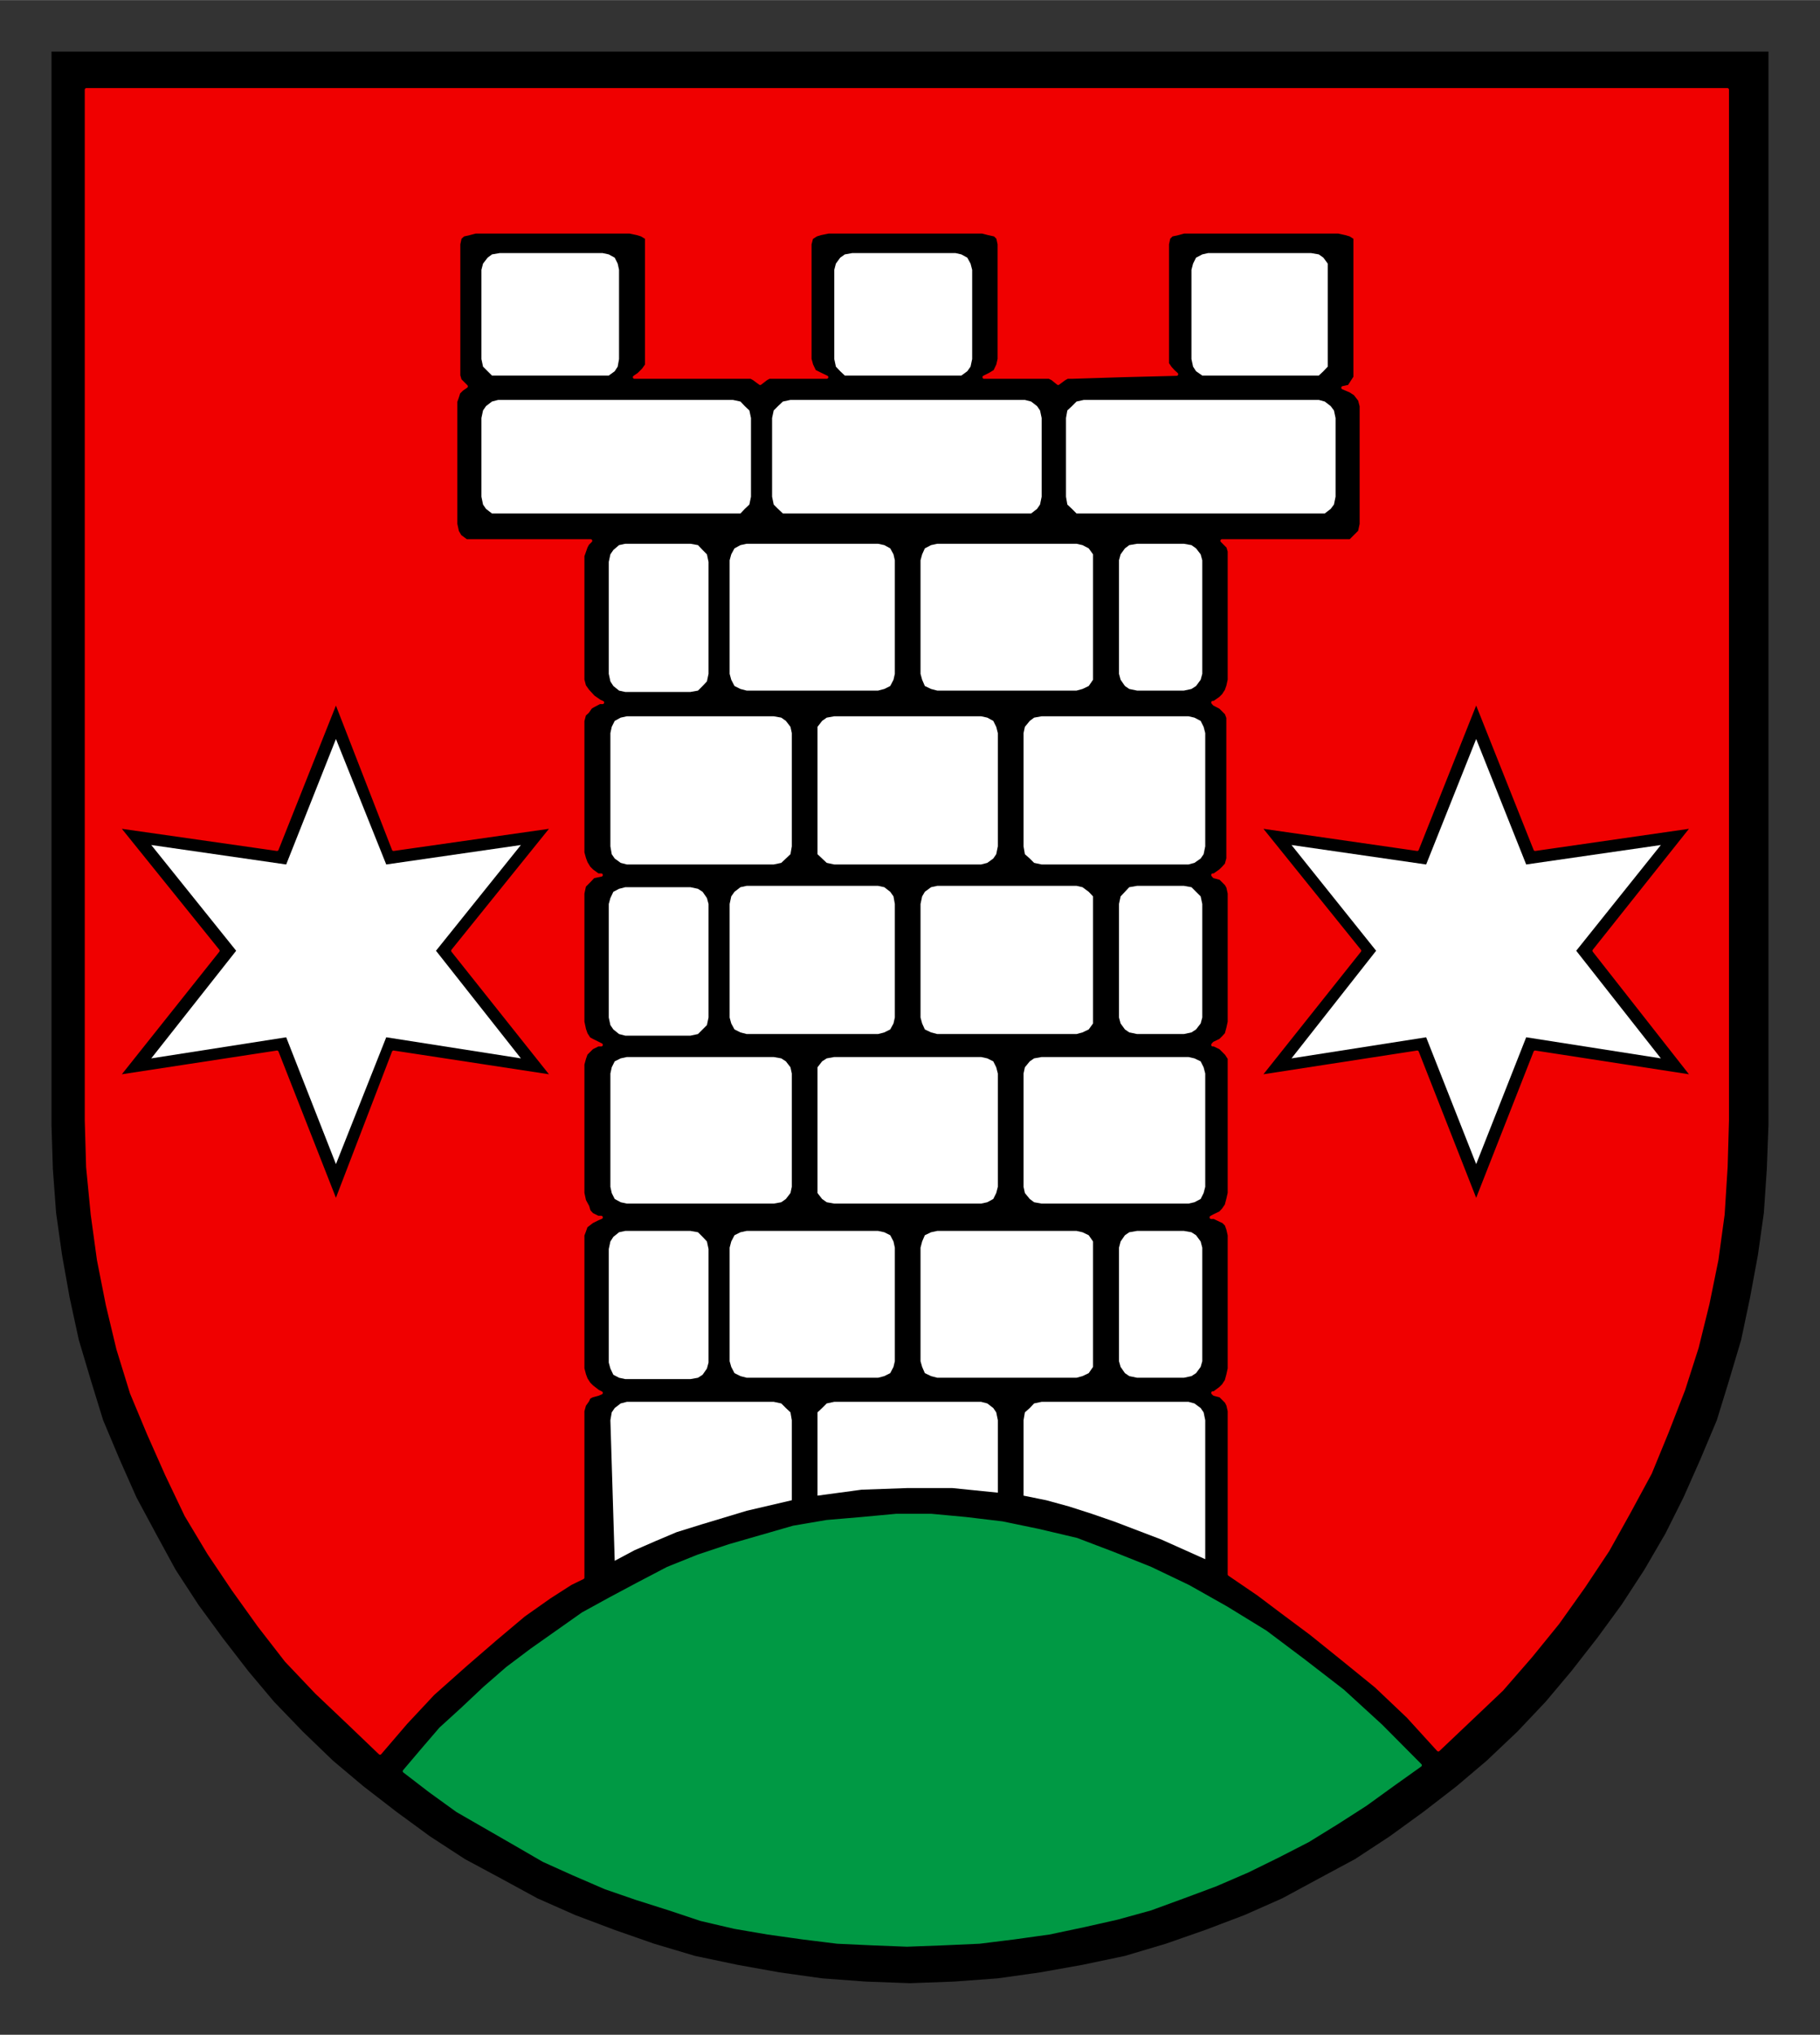 <?xml version="1.0" encoding="UTF-8" standalone="no"?>
<!DOCTYPE svg PUBLIC "-//W3C//DTD SVG 1.0//EN" "http://www.w3.org/TR/2001/REC-SVG-20010904/DTD/svg10.dtd">
<!-- Created with Inkscape (http://www.inkscape.org/) by Marsupilami -->
<svg
   xmlns:svg="http://www.w3.org/2000/svg"
   xmlns="http://www.w3.org/2000/svg"
   version="1.0"
   width="687"
   height="768"
   viewBox="-2.381 -2.381 84.138 94.05"
   id="svg8861">
  <rect x="-2.381" y="-2.381" width="84.138" height="94.05" fill="#333333" stroke="none"/>
  <defs
     id="defs8863">
    <clipPath
       id="clipPath3448">
      <path
         d="M 354.48,610.32 L 418.19,610.32 L 418.19,538.68 L 354.48,538.68 L 354.48,610.32 z"
         id="path3450" />
    </clipPath>
    <clipPath
       id="clipPath3460">
      <path
         d="M 354.48,610.32 L 418.19,610.32 L 418.19,538.68 L 354.48,538.68 L 354.48,610.32 z"
         id="path3462" />
    </clipPath>
  </defs>
  <g
     transform="translate(-523.17,-79.147)"
     id="layer1">
    <g
       transform="matrix(1.25,0,0,1.25,79.932,-594.328)"
       clip-path="url(#clipPath3448)"
       id="g3446">
      <g
         id="g3452">
        <path
           d="M 354.59,538.78 L 418.09,538.78 L 418.09,578.47 L 418.09,578.47 L 418.03,580.09 L 417.92,581.72 L 417.7,583.28 L 417.41,584.85 L 417.08,586.42 L 416.63,587.93 L 416.18,589.39 L 415.57,590.84 L 414.95,592.24 L 414.28,593.58 L 413.5,594.92 L 412.66,596.21 L 411.76,597.44 L 410.8,598.67 L 409.85,599.8 L 408.8,600.91 L 407.67,601.98 L 406.55,602.93 L 405.32,603.88 L 404.08,604.78 L 402.8,605.62 L 401.46,606.34 L 400.11,607.07 L 398.71,607.69 L 397.26,608.24 L 395.8,608.75 L 394.29,609.2 L 392.72,609.53 L 391.15,609.81 L 389.59,610.03 L 387.96,610.15 L 386.34,610.21 L 386.34,610.21 L 384.71,610.15 L 383.09,610.03 L 381.52,609.81 L 379.96,609.53 L 378.39,609.2 L 376.88,608.75 L 375.42,608.24 L 373.96,607.69 L 372.56,607.07 L 371.22,606.34 L 369.88,605.62 L 368.59,604.78 L 367.36,603.88 L 366.13,602.93 L 365,601.98 L 363.89,600.91 L 362.82,599.8 L 361.87,598.67 L 360.92,597.44 L 360.02,596.21 L 359.18,594.92 L 358.45,593.58 L 357.73,592.24 L 357.11,590.84 L 356.5,589.39 L 356.05,587.93 L 355.6,586.42 L 355.26,584.85 L 354.98,583.28 L 354.76,581.72 L 354.64,580.09 L 354.59,578.47 L 354.59,538.78 z"
           id="path3454"
           style="fill:#000000;fill-opacity:1;fill-rule:evenodd;stroke:none" />
      </g>
    </g>
    <g
       transform="matrix(1.25,0,0,1.25,79.932,-594.328)"
       clip-path="url(#clipPath3460)"
       id="g3458">
      <path
         d="M 415.29,576.68 L 411.64,572.03 L 415.29,567.44 L 409.46,568.28 L 407.28,562.8 L 405.1,568.28 L 399.27,567.44 L 402.97,572.03 L 399.27,576.68 L 405.1,575.78 L 407.28,581.33 L 409.46,575.78 L 415.29,576.68 z M 373.13,576.68 L 369.43,572.03 L 373.13,567.44 L 367.24,568.28 L 365.11,562.8 L 362.93,568.28 L 357.05,567.44 L 360.75,572.03 L 357.05,576.68 L 362.93,575.78 L 365.11,581.33 L 367.24,575.78 L 373.13,576.68 z M 374.24,563.53 L 374.24,568.4 L 374.24,568.4 L 374.3,568.62 L 374.36,568.78 L 374.47,568.96 L 374.58,569.07 L 374.8,569.23 L 374.92,569.23 L 374.92,569.23 L 374.63,569.29 L 374.47,569.46 L 374.3,569.63 L 374.24,569.91 L 374.24,574.66 L 374.24,574.66 L 374.3,574.94 L 374.36,575.11 L 374.47,575.28 L 374.58,575.34 L 374.8,575.45 L 374.92,575.51 L 374.92,575.51 L 374.8,575.51 L 374.58,575.62 L 374.47,575.73 L 374.36,575.84 L 374.3,576.01 L 374.24,576.23 L 374.24,580.99 L 374.24,580.99 L 374.3,581.27 L 374.42,581.49 L 374.47,581.66 L 374.58,581.78 L 374.8,581.89 L 374.92,581.89 L 374.92,581.89 L 374.8,581.94 L 374.58,582.05 L 374.36,582.22 L 374.3,582.39 L 374.24,582.55 L 374.24,587.48 L 374.24,587.48 L 374.3,587.71 L 374.36,587.87 L 374.47,588.04 L 374.58,588.15 L 374.8,588.32 L 374.92,588.38 L 374.92,588.38 L 374.8,588.43 L 374.58,588.49 L 374.47,588.55 L 374.42,588.66 L 374.3,588.83 L 374.24,589.05 L 374.24,595.21 L 374.24,595.21 L 373.79,595.43 L 373.01,595.93 L 372.06,596.6 L 370.99,597.5 L 369.88,598.46 L 368.7,599.51 L 367.7,600.58 L 366.74,601.7 L 366.74,601.7 L 365.57,600.58 L 364.39,599.46 L 363.27,598.28 L 362.27,596.99 L 361.31,595.65 L 360.41,594.31 L 359.57,592.91 L 358.85,591.4 L 358.18,589.89 L 357.55,588.38 L 357.05,586.76 L 356.66,585.13 L 356.33,583.46 L 356.1,581.78 L 355.93,580.03 L 355.88,578.3 L 355.88,540.19 L 416.57,540.19 L 416.57,578.3 L 416.57,578.3 L 416.52,580.03 L 416.41,581.78 L 416.18,583.46 L 415.85,585.08 L 415.45,586.7 L 414.95,588.26 L 414.34,589.83 L 413.72,591.34 L 412.93,592.8 L 412.15,594.2 L 411.26,595.54 L 410.3,596.89 L 409.3,598.12 L 408.23,599.35 L 407.05,600.47 L 405.88,601.58 L 405.88,601.58 L 404.76,600.35 L 403.58,599.23 L 402.35,598.23 L 401.17,597.28 L 400.11,596.49 L 399.22,595.82 L 398.15,595.09 L 398.15,589.05 L 398.15,589.05 L 398.1,588.83 L 398.04,588.71 L 397.93,588.6 L 397.82,588.49 L 397.59,588.43 L 397.54,588.38 L 397.54,588.38 L 397.59,588.38 L 397.82,588.21 L 397.93,588.1 L 398.04,587.93 L 398.1,587.71 L 398.15,587.48 L 398.15,582.55 L 398.15,582.55 L 398.1,582.33 L 398.04,582.16 L 397.93,582.05 L 397.82,582 L 397.59,581.89 L 397.48,581.89 L 397.48,581.89 L 397.59,581.83 L 397.82,581.72 L 397.93,581.6 L 398.04,581.44 L 398.1,581.21 L 398.15,580.99 L 398.15,576.23 L 398.15,576.23 L 398.15,576.01 L 398.04,575.84 L 397.93,575.73 L 397.82,575.62 L 397.59,575.51 L 397.54,575.51 L 397.54,575.51 L 397.59,575.45 L 397.82,575.34 L 397.93,575.23 L 398.04,575.11 L 398.1,574.89 L 398.15,574.66 L 398.15,569.91 L 398.15,569.91 L 398.1,569.68 L 398.04,569.57 L 397.93,569.46 L 397.82,569.35 L 397.59,569.29 L 397.54,569.23 L 397.54,569.23 L 397.59,569.23 L 397.82,569.07 L 397.93,568.96 L 398.04,568.84 L 398.1,568.62 L 398.1,568.4 L 398.1,563.53 L 398.1,563.53 L 398.1,563.41 L 398.04,563.25 L 397.82,563.03 L 397.59,562.91 L 397.54,562.85 L 397.54,562.85 L 397.59,562.85 L 397.82,562.69 L 397.93,562.58 L 398.04,562.41 L 398.1,562.24 L 398.15,562.01 L 398.15,557.43 L 398.15,557.43 L 398.15,557.26 L 398.1,557.09 L 397.99,556.98 L 397.88,556.87 L 402.35,556.87 L 402.35,556.87 L 402.63,556.87 L 402.8,556.7 L 402.97,556.53 L 403.03,556.25 L 403.03,551.89 L 403.03,551.89 L 402.97,551.66 L 402.8,551.44 L 402.63,551.33 L 402.35,551.21 L 402.35,551.21 L 402.58,551.16 L 402.69,550.99 L 402.8,550.82 L 402.8,550.66 L 402.8,545.9 L 402.8,545.9 L 402.8,545.67 L 402.63,545.56 L 402.46,545.51 L 402.19,545.45 L 396.47,545.45 L 396.47,545.45 L 396.25,545.51 L 396.02,545.56 L 395.91,545.67 L 395.86,545.9 L 395.86,550.15 L 395.86,550.15 L 395.86,550.32 L 395.97,550.48 L 396.08,550.6 L 396.2,550.71 L 396.2,550.71 L 394.23,550.76 L 392.33,550.82 L 392.33,550.82 L 392.16,550.82 L 392.05,550.88 L 391.82,551.05 L 391.82,551.05 L 391.61,550.88 L 391.49,550.82 L 391.32,550.82 L 389.08,550.82 L 389.08,550.82 L 389.3,550.71 L 389.48,550.6 L 389.59,550.37 L 389.64,550.15 L 389.64,545.9 L 389.64,545.9 L 389.59,545.67 L 389.48,545.56 L 389.25,545.51 L 389.02,545.45 L 383.32,545.45 L 383.32,545.45 L 383.03,545.51 L 382.87,545.56 L 382.7,545.67 L 382.64,545.9 L 382.64,550.15 L 382.64,550.15 L 382.7,550.37 L 382.81,550.6 L 383.03,550.71 L 383.26,550.82 L 381.3,550.82 L 381.3,550.82 L 381.13,550.82 L 381.02,550.88 L 380.8,551.05 L 380.8,551.05 L 380.57,550.88 L 380.46,550.82 L 380.3,550.82 L 380.3,550.82 L 376.15,550.82 L 376.15,550.82 L 376.31,550.71 L 376.48,550.54 L 376.6,550.37 L 376.6,550.15 L 376.6,545.9 L 376.6,545.9 L 376.6,545.67 L 376.42,545.56 L 376.26,545.51 L 375.98,545.45 L 370.27,545.45 L 370.27,545.45 L 370.04,545.51 L 369.82,545.56 L 369.7,545.67 L 369.65,545.9 L 369.65,550.66 L 369.65,550.66 L 369.65,550.76 L 369.7,550.93 L 369.82,551.05 L 369.93,551.16 L 369.93,551.16 L 369.77,551.27 L 369.65,551.39 L 369.6,551.55 L 369.54,551.72 L 369.54,556.25 L 369.54,556.25 L 369.6,556.53 L 369.7,556.7 L 369.93,556.87 L 370.15,556.87 L 374.53,556.87 L 374.53,556.87 L 374.42,556.98 L 374.36,557.09 L 374.3,557.26 L 374.24,557.43 L 374.24,562.01 L 374.24,562.01 L 374.3,562.24 L 374.42,562.41 L 374.63,562.64 L 374.86,562.8 L 374.97,562.85 L 374.97,562.85 L 374.86,562.85 L 374.63,562.97 L 374.53,563.03 L 374.42,563.19 L 374.3,563.3 L 374.24,563.53 L 374.24,563.53 z"
         id="path3464"
         style="fill:#f00000;fill-opacity:1;fill-rule:evenodd;stroke:#f00000;stroke-width:0.12;stroke-linecap:round;stroke-linejoin:round;stroke-miterlimit:10;stroke-dasharray:none;stroke-opacity:1" />
      <path
         d="M 367.64,602.37 L 367.64,602.37 L 368.31,601.58 L 368.98,600.8 L 369.77,600.08 L 370.61,599.29 L 371.45,598.56 L 372.34,597.89 L 373.29,597.22 L 374.24,596.55 L 375.26,595.99 L 376.31,595.43 L 377.38,594.87 L 378.5,594.42 L 379.67,594.03 L 380.85,593.69 L 382.03,593.35 L 383.26,593.14 L 384.55,593.03 L 385.84,592.91 L 387.12,592.91 L 388.41,593.03 L 389.75,593.19 L 391.1,593.47 L 392.5,593.8 L 393.84,594.31 L 395.24,594.87 L 396.64,595.54 L 398.04,596.33 L 399.49,597.22 L 400.9,598.28 L 402.35,599.4 L 403.76,600.69 L 405.21,602.15 L 405.21,602.15 L 404.2,602.87 L 403.19,603.6 L 402.13,604.28 L 401.06,604.94 L 399.95,605.51 L 398.83,606.06 L 397.65,606.57 L 396.47,607.01 L 395.24,607.46 L 394.01,607.8 L 392.77,608.08 L 391.49,608.35 L 390.2,608.53 L 388.91,608.69 L 387.57,608.75 L 386.23,608.8 L 386.23,608.8 L 384.94,608.75 L 383.65,608.69 L 382.36,608.53 L 381.08,608.35 L 379.85,608.14 L 378.61,607.85 L 377.44,607.46 L 376.21,607.07 L 375.08,606.68 L 373.9,606.17 L 372.79,605.67 L 371.72,605.05 L 370.66,604.44 L 369.6,603.83 L 368.59,603.1 L 367.64,602.37 L 367.64,602.37 z"
         id="path3466"
         style="fill:#009944;fill-opacity:1;fill-rule:evenodd;stroke:#009944;stroke-width:0.12;stroke-linecap:round;stroke-linejoin:round;stroke-miterlimit:10;stroke-dasharray:none;stroke-opacity:1" />
      <path
         d="M 380.3,569.63 L 385.16,569.63 L 385.16,569.63 L 385.39,569.68 L 385.61,569.85 L 385.73,570.02 L 385.78,570.3 L 385.78,574.5 L 385.78,574.5 L 385.73,574.72 L 385.61,574.94 L 385.39,575.05 L 385.16,575.11 L 380.3,575.11 L 380.3,575.11 L 380.07,575.05 L 379.85,574.94 L 379.73,574.72 L 379.67,574.5 L 379.67,570.3 L 379.67,570.3 L 379.73,570.02 L 379.85,569.85 L 380.07,569.68 L 380.3,569.63 L 380.3,569.63 z"
         id="path3468"
         style="fill:#ffffff;fill-opacity:1;fill-rule:nonzero;stroke:none" />
      <path
         d="M 387.35,569.63 L 392.5,569.63 L 392.5,569.63 L 392.72,569.68 L 392.95,569.85 L 393.11,570.02 L 393.11,570.3 L 393.11,574.5 L 393.11,574.5 L 393.11,574.72 L 392.95,574.94 L 392.72,575.05 L 392.5,575.11 L 387.35,575.11 L 387.35,575.11 L 387.12,575.05 L 386.89,574.94 L 386.79,574.72 L 386.73,574.5 L 386.73,570.3 L 386.73,570.3 L 386.79,570.02 L 386.89,569.85 L 387.12,569.68 L 387.35,569.63 L 387.35,569.63 z"
         id="path3470"
         style="fill:#ffffff;fill-opacity:1;fill-rule:nonzero;stroke:none" />
      <path
         d="M 394.74,569.63 L 396.47,569.63 L 396.47,569.63 L 396.75,569.68 L 396.92,569.85 L 397.09,570.02 L 397.15,570.3 L 397.15,574.5 L 397.15,574.5 L 397.09,574.72 L 396.92,574.94 L 396.75,575.05 L 396.47,575.11 L 394.74,575.11 L 394.74,575.11 L 394.45,575.05 L 394.29,574.94 L 394.13,574.72 L 394.07,574.5 L 394.07,570.3 L 394.07,570.3 L 394.13,570.02 L 394.29,569.85 L 394.45,569.68 L 394.74,569.63 L 394.74,569.63 z"
         id="path3472"
         style="fill:#ffffff;fill-opacity:1;fill-rule:nonzero;stroke:none" />
      <path
         d="M 375.81,569.68 L 378.22,569.68 L 378.22,569.68 L 378.5,569.74 L 378.67,569.85 L 378.83,570.08 L 378.89,570.3 L 378.89,574.5 L 378.89,574.5 L 378.83,574.78 L 378.67,574.94 L 378.5,575.11 L 378.22,575.17 L 375.81,575.17 L 375.81,575.17 L 375.58,575.11 L 375.37,574.94 L 375.26,574.78 L 375.2,574.5 L 375.2,570.3 L 375.2,570.3 L 375.26,570.08 L 375.37,569.85 L 375.58,569.74 L 375.81,569.68 L 375.81,569.68 z"
         id="path3474"
         style="fill:#ffffff;fill-opacity:1;fill-rule:nonzero;stroke:none" />
      <path
         d="M 380.3,556.98 L 385.16,556.98 L 385.16,556.98 L 385.39,557.03 L 385.61,557.15 L 385.73,557.37 L 385.78,557.59 L 385.78,561.79 L 385.78,561.79 L 385.73,562.01 L 385.61,562.24 L 385.39,562.35 L 385.16,562.41 L 380.3,562.41 L 380.3,562.41 L 380.07,562.35 L 379.85,562.24 L 379.73,562.01 L 379.67,561.79 L 379.67,557.59 L 379.67,557.59 L 379.73,557.37 L 379.85,557.15 L 380.07,557.03 L 380.3,556.98 L 380.3,556.98 z"
         id="path3476"
         style="fill:#ffffff;fill-opacity:1;fill-rule:nonzero;stroke:none" />
      <path
         d="M 387.35,556.98 L 392.5,556.98 L 392.5,556.98 L 392.72,557.03 L 392.95,557.15 L 393.11,557.37 L 393.11,557.59 L 393.11,561.79 L 393.11,561.79 L 393.11,562.01 L 392.95,562.24 L 392.72,562.35 L 392.5,562.41 L 387.35,562.41 L 387.35,562.41 L 387.12,562.35 L 386.89,562.24 L 386.79,562.01 L 386.73,561.79 L 386.73,557.59 L 386.73,557.59 L 386.79,557.37 L 386.89,557.15 L 387.12,557.03 L 387.35,556.98 L 387.35,556.98 z"
         id="path3478"
         style="fill:#ffffff;fill-opacity:1;fill-rule:nonzero;stroke:none" />
      <path
         d="M 394.74,556.98 L 396.47,556.98 L 396.47,556.98 L 396.75,557.03 L 396.92,557.15 L 397.09,557.37 L 397.15,557.59 L 397.15,561.79 L 397.15,561.79 L 397.09,562.01 L 396.92,562.24 L 396.75,562.35 L 396.47,562.41 L 394.74,562.41 L 394.74,562.41 L 394.45,562.35 L 394.29,562.24 L 394.13,562.01 L 394.07,561.79 L 394.07,557.59 L 394.07,557.59 L 394.13,557.37 L 394.29,557.15 L 394.45,557.03 L 394.74,556.98 L 394.74,556.98 z"
         id="path3480"
         style="fill:#ffffff;fill-opacity:1;fill-rule:nonzero;stroke:none" />
      <path
         d="M 375.81,556.98 L 378.22,556.98 L 378.22,556.98 L 378.5,557.03 L 378.67,557.21 L 378.83,557.37 L 378.89,557.65 L 378.89,561.79 L 378.89,561.79 L 378.83,562.07 L 378.67,562.24 L 378.5,562.41 L 378.22,562.46 L 375.81,562.46 L 375.81,562.46 L 375.58,562.41 L 375.37,562.24 L 375.26,562.07 L 375.2,561.79 L 375.2,557.65 L 375.2,557.65 L 375.26,557.37 L 375.37,557.21 L 375.58,557.03 L 375.81,556.98 L 375.81,556.98 z"
         id="path3482"
         style="fill:#ffffff;fill-opacity:1;fill-rule:nonzero;stroke:none" />
      <path
         d="M 380.3,582.39 L 385.16,582.39 L 385.16,582.39 L 385.39,582.44 L 385.61,582.55 L 385.73,582.78 L 385.78,583.01 L 385.78,587.21 L 385.78,587.21 L 385.73,587.42 L 385.61,587.65 L 385.39,587.76 L 385.16,587.82 L 380.3,587.82 L 380.3,587.82 L 380.07,587.76 L 379.85,587.65 L 379.73,587.42 L 379.67,587.21 L 379.67,583.01 L 379.67,583.01 L 379.73,582.78 L 379.85,582.55 L 380.07,582.44 L 380.3,582.39 L 380.3,582.39 z"
         id="path3484"
         style="fill:#ffffff;fill-opacity:1;fill-rule:nonzero;stroke:none" />
      <path
         d="M 387.35,582.39 L 392.5,582.39 L 392.5,582.39 L 392.72,582.44 L 392.95,582.55 L 393.11,582.78 L 393.11,583.01 L 393.11,587.21 L 393.11,587.21 L 393.11,587.42 L 392.95,587.65 L 392.72,587.76 L 392.5,587.82 L 387.35,587.82 L 387.35,587.82 L 387.12,587.76 L 386.89,587.65 L 386.79,587.42 L 386.73,587.21 L 386.73,583.01 L 386.73,583.01 L 386.79,582.78 L 386.89,582.55 L 387.12,582.44 L 387.35,582.39 L 387.35,582.39 z"
         id="path3486"
         style="fill:#ffffff;fill-opacity:1;fill-rule:nonzero;stroke:none" />
      <path
         d="M 394.74,582.39 L 396.47,582.39 L 396.47,582.39 L 396.75,582.44 L 396.92,582.55 L 397.09,582.78 L 397.15,583.01 L 397.15,587.21 L 397.15,587.21 L 397.09,587.42 L 396.92,587.65 L 396.75,587.76 L 396.47,587.82 L 394.74,587.82 L 394.74,587.82 L 394.45,587.76 L 394.29,587.65 L 394.13,587.42 L 394.07,587.21 L 394.07,583.01 L 394.07,583.01 L 394.13,582.78 L 394.29,582.55 L 394.45,582.44 L 394.74,582.39 L 394.74,582.39 z"
         id="path3488"
         style="fill:#ffffff;fill-opacity:1;fill-rule:nonzero;stroke:none" />
      <path
         d="M 375.81,582.39 L 378.22,582.39 L 378.22,582.39 L 378.5,582.44 L 378.67,582.61 L 378.83,582.78 L 378.89,583.06 L 378.89,587.26 L 378.89,587.26 L 378.83,587.48 L 378.67,587.71 L 378.5,587.82 L 378.22,587.87 L 375.81,587.87 L 375.81,587.87 L 375.58,587.82 L 375.37,587.71 L 375.26,587.48 L 375.2,587.26 L 375.2,583.06 L 375.2,583.06 L 375.26,582.78 L 375.37,582.61 L 375.58,582.44 L 375.81,582.39 L 375.81,582.39 z"
         id="path3490"
         style="fill:#ffffff;fill-opacity:1;fill-rule:nonzero;stroke:none" />
      <path
         d="M 383.54,563.36 L 388.97,563.36 L 388.97,563.36 L 389.2,563.41 L 389.42,563.53 L 389.53,563.75 L 389.59,563.98 L 389.59,568.17 L 389.59,568.17 L 389.53,568.46 L 389.42,568.62 L 389.2,568.78 L 388.97,568.84 L 383.54,568.84 L 383.54,568.84 L 383.26,568.78 L 383.09,568.62 L 382.92,568.46 L 382.92,568.17 L 382.92,563.98 L 382.92,563.98 L 382.92,563.75 L 383.09,563.53 L 383.26,563.41 L 383.54,563.36 L 383.54,563.36 z"
         id="path3492"
         style="fill:#ffffff;fill-opacity:1;fill-rule:nonzero;stroke:none" />
      <path
         d="M 375.87,563.36 L 381.3,563.36 L 381.3,563.36 L 381.58,563.41 L 381.75,563.53 L 381.92,563.75 L 381.97,563.98 L 381.97,568.17 L 381.97,568.17 L 381.92,568.46 L 381.75,568.62 L 381.58,568.78 L 381.3,568.84 L 375.87,568.84 L 375.87,568.84 L 375.64,568.78 L 375.42,568.62 L 375.31,568.46 L 375.26,568.17 L 375.26,563.98 L 375.26,563.98 L 375.31,563.75 L 375.42,563.53 L 375.64,563.41 L 375.87,563.36 L 375.87,563.36 z"
         id="path3494"
         style="fill:#ffffff;fill-opacity:1;fill-rule:nonzero;stroke:none" />
      <path
         d="M 391.21,563.36 L 396.64,563.36 L 396.64,563.36 L 396.86,563.41 L 397.09,563.53 L 397.2,563.75 L 397.26,563.98 L 397.26,568.17 L 397.26,568.17 L 397.2,568.46 L 397.09,568.62 L 396.86,568.78 L 396.64,568.84 L 391.21,568.84 L 391.21,568.84 L 390.93,568.78 L 390.77,568.62 L 390.59,568.46 L 390.54,568.17 L 390.54,563.98 L 390.54,563.98 L 390.59,563.75 L 390.77,563.53 L 390.93,563.41 L 391.21,563.36 L 391.21,563.36 z"
         id="path3496"
         style="fill:#ffffff;fill-opacity:1;fill-rule:nonzero;stroke:none" />
      <path
         d="M 383.54,575.96 L 388.97,575.96 L 388.97,575.96 L 389.2,576.01 L 389.42,576.12 L 389.53,576.34 L 389.59,576.57 L 389.59,580.76 L 389.59,580.76 L 389.53,580.99 L 389.42,581.21 L 389.2,581.33 L 388.97,581.38 L 383.54,581.38 L 383.54,581.38 L 383.26,581.33 L 383.09,581.21 L 382.92,580.99 L 382.92,580.76 L 382.92,576.57 L 382.92,576.57 L 382.92,576.34 L 383.09,576.12 L 383.26,576.01 L 383.54,575.96 L 383.54,575.96 z"
         id="path3498"
         style="fill:#ffffff;fill-opacity:1;fill-rule:nonzero;stroke:none" />
      <path
         d="M 375.87,575.96 L 381.3,575.96 L 381.3,575.96 L 381.58,576.01 L 381.75,576.12 L 381.92,576.34 L 381.97,576.57 L 381.97,580.76 L 381.97,580.76 L 381.92,580.99 L 381.75,581.21 L 381.58,581.33 L 381.3,581.38 L 375.87,581.38 L 375.87,581.38 L 375.64,581.33 L 375.42,581.21 L 375.31,580.99 L 375.26,580.76 L 375.26,576.57 L 375.26,576.57 L 375.31,576.34 L 375.42,576.12 L 375.64,576.01 L 375.87,575.96 L 375.87,575.96 z"
         id="path3500"
         style="fill:#ffffff;fill-opacity:1;fill-rule:nonzero;stroke:none" />
      <path
         d="M 391.21,575.96 L 396.64,575.96 L 396.64,575.96 L 396.86,576.01 L 397.09,576.12 L 397.2,576.34 L 397.26,576.57 L 397.26,580.76 L 397.26,580.76 L 397.2,580.99 L 397.09,581.21 L 396.86,581.33 L 396.64,581.38 L 391.21,581.38 L 391.21,581.38 L 390.93,581.33 L 390.77,581.21 L 390.59,580.99 L 390.54,580.76 L 390.54,576.57 L 390.54,576.57 L 390.59,576.34 L 390.77,576.12 L 390.93,576.01 L 391.21,575.96 L 391.21,575.96 z"
         id="path3502"
         style="fill:#ffffff;fill-opacity:1;fill-rule:nonzero;stroke:none" />
      <path
         d="M 383.54,588.71 L 388.97,588.71 L 388.97,588.71 L 389.2,588.77 L 389.42,588.94 L 389.53,589.1 L 389.59,589.39 L 389.59,592.07 L 389.59,592.07 L 387.91,591.9 L 386.23,591.9 L 384.55,591.96 L 382.92,592.18 L 382.92,589.39 L 382.92,589.39 L 382.92,589.1 L 383.09,588.94 L 383.26,588.77 L 383.54,588.71 L 383.54,588.71 z"
         id="path3504"
         style="fill:#ffffff;fill-opacity:1;fill-rule:nonzero;stroke:none" />
      <path
         d="M 375.87,588.71 L 381.3,588.71 L 381.3,588.71 L 381.58,588.77 L 381.75,588.94 L 381.92,589.1 L 381.97,589.39 L 381.97,592.35 L 381.97,592.35 L 380.3,592.74 L 378.61,593.25 L 377.71,593.53 L 376.93,593.86 L 376.15,594.2 L 375.42,594.59 L 375.26,589.39 L 375.26,589.39 L 375.31,589.1 L 375.42,588.94 L 375.64,588.77 L 375.87,588.71 L 375.87,588.71 z"
         id="path3506"
         style="fill:#ffffff;fill-opacity:1;fill-rule:nonzero;stroke:none" />
      <path
         d="M 391.21,588.71 L 396.64,588.71 L 396.64,588.71 L 396.86,588.77 L 397.09,588.94 L 397.2,589.1 L 397.26,589.39 L 397.26,594.53 L 397.26,594.53 L 395.63,593.8 L 393.9,593.14 L 393.06,592.85 L 392.22,592.58 L 391.38,592.35 L 390.54,592.18 L 390.54,589.39 L 390.54,589.39 L 390.59,589.1 L 390.77,588.94 L 390.93,588.77 L 391.21,588.71 L 391.21,588.71 z"
         id="path3508"
         style="fill:#ffffff;fill-opacity:1;fill-rule:nonzero;stroke:none" />
      <path
         d="M 381.92,551.66 L 390.59,551.66 L 390.59,551.66 L 390.82,551.72 L 391.04,551.89 L 391.15,552.05 L 391.21,552.33 L 391.21,555.24 L 391.21,555.24 L 391.15,555.53 L 391.04,555.69 L 390.82,555.86 L 390.59,555.86 L 381.92,555.86 L 381.92,555.86 L 381.64,555.86 L 381.46,555.69 L 381.3,555.53 L 381.24,555.24 L 381.24,552.33 L 381.24,552.33 L 381.3,552.05 L 381.46,551.89 L 381.64,551.72 L 381.92,551.66 L 381.92,551.66 z"
         id="path3510"
         style="fill:#ffffff;fill-opacity:1;fill-rule:nonzero;stroke:none" />
      <path
         d="M 392.77,551.66 L 401.46,551.66 L 401.46,551.66 L 401.68,551.72 L 401.9,551.89 L 402.02,552.05 L 402.08,552.33 L 402.08,555.24 L 402.08,555.24 L 402.02,555.53 L 401.9,555.69 L 401.68,555.86 L 401.46,555.86 L 392.77,555.86 L 392.77,555.86 L 392.5,555.86 L 392.33,555.69 L 392.16,555.53 L 392.11,555.24 L 392.11,552.33 L 392.11,552.33 L 392.16,552.05 L 392.33,551.89 L 392.5,551.72 L 392.77,551.66 L 392.77,551.66 z"
         id="path3512"
         style="fill:#ffffff;fill-opacity:1;fill-rule:nonzero;stroke:none" />
      <path
         d="M 371.11,551.66 L 379.79,551.66 L 379.79,551.66 L 380.07,551.72 L 380.23,551.89 L 380.4,552.05 L 380.46,552.33 L 380.46,555.24 L 380.46,555.24 L 380.4,555.53 L 380.23,555.69 L 380.07,555.86 L 379.79,555.86 L 371.11,555.86 L 371.11,555.86 L 370.88,555.86 L 370.66,555.69 L 370.55,555.53 L 370.49,555.24 L 370.49,552.33 L 370.49,552.33 L 370.55,552.05 L 370.66,551.89 L 370.88,551.72 L 371.11,551.66 L 371.11,551.66 z"
         id="path3514"
         style="fill:#ffffff;fill-opacity:1;fill-rule:nonzero;stroke:none" />
      <path
         d="M 384.21,546.23 L 388.02,546.23 L 388.02,546.23 L 388.24,546.28 L 388.46,546.4 L 388.58,546.62 L 388.64,546.85 L 388.64,550.15 L 388.64,550.15 L 388.58,550.43 L 388.46,550.6 L 388.24,550.76 L 388.02,550.76 L 384.21,550.76 L 384.21,550.76 L 383.93,550.76 L 383.76,550.6 L 383.6,550.43 L 383.54,550.15 L 383.54,546.85 L 383.54,546.85 L 383.6,546.62 L 383.76,546.4 L 383.93,546.28 L 384.21,546.23 L 384.21,546.23 z"
         id="path3516"
         style="fill:#ffffff;fill-opacity:1;fill-rule:nonzero;stroke:none" />
      <path
         d="M 397.37,546.23 L 401.17,546.23 L 401.17,546.23 L 401.46,546.28 L 401.63,546.4 L 401.79,546.62 L 401.79,546.85 L 401.79,550.15 L 401.79,550.15 L 401.79,550.43 L 401.63,550.6 L 401.46,550.76 L 401.17,550.76 L 397.37,550.76 L 397.37,550.76 L 397.15,550.76 L 396.92,550.6 L 396.81,550.43 L 396.75,550.15 L 396.75,546.85 L 396.75,546.85 L 396.81,546.62 L 396.92,546.4 L 397.15,546.28 L 397.37,546.23 L 397.37,546.23 z"
         id="path3518"
         style="fill:#ffffff;fill-opacity:1;fill-rule:nonzero;stroke:none" />
      <path
         d="M 371.17,546.23 L 374.97,546.23 L 374.97,546.23 L 375.2,546.28 L 375.42,546.4 L 375.53,546.62 L 375.58,546.85 L 375.58,550.15 L 375.58,550.15 L 375.53,550.43 L 375.42,550.6 L 375.2,550.76 L 374.97,550.76 L 371.17,550.76 L 371.17,550.76 L 370.88,550.76 L 370.72,550.6 L 370.55,550.43 L 370.49,550.15 L 370.49,546.85 L 370.49,546.85 L 370.55,546.62 L 370.72,546.4 L 370.88,546.28 L 371.17,546.23 L 371.17,546.23 z"
         id="path3520"
         style="fill:#ffffff;fill-opacity:1;fill-rule:nonzero;stroke:none" />
      <path
         d="M 414.11,576.01 L 409.13,575.23 L 407.28,579.92 L 405.43,575.23 L 400.45,576.01 L 403.58,572.03 L 400.45,568.12 L 405.43,568.84 L 407.28,564.2 L 409.13,568.84 L 414.11,568.12 L 410.98,572.03 L 414.11,576.01 z"
         id="path3522"
         style="fill:#ffffff;fill-opacity:1;fill-rule:nonzero;stroke:none" />
      <path
         d="M 371.95,576.01 L 366.97,575.23 L 365.11,579.92 L 363.27,575.23 L 358.28,576.01 L 361.42,572.03 L 358.28,568.12 L 363.27,568.84 L 365.11,564.2 L 366.97,568.84 L 371.95,568.12 L 368.81,572.03 L 371.95,576.01 z"
         id="path3524"
         style="fill:#ffffff;fill-opacity:1;fill-rule:nonzero;stroke:none" />
    </g>
  </g>
</svg>
<!-- version: 20080810, original size: 79.375 89.287498, border: 3% -->
